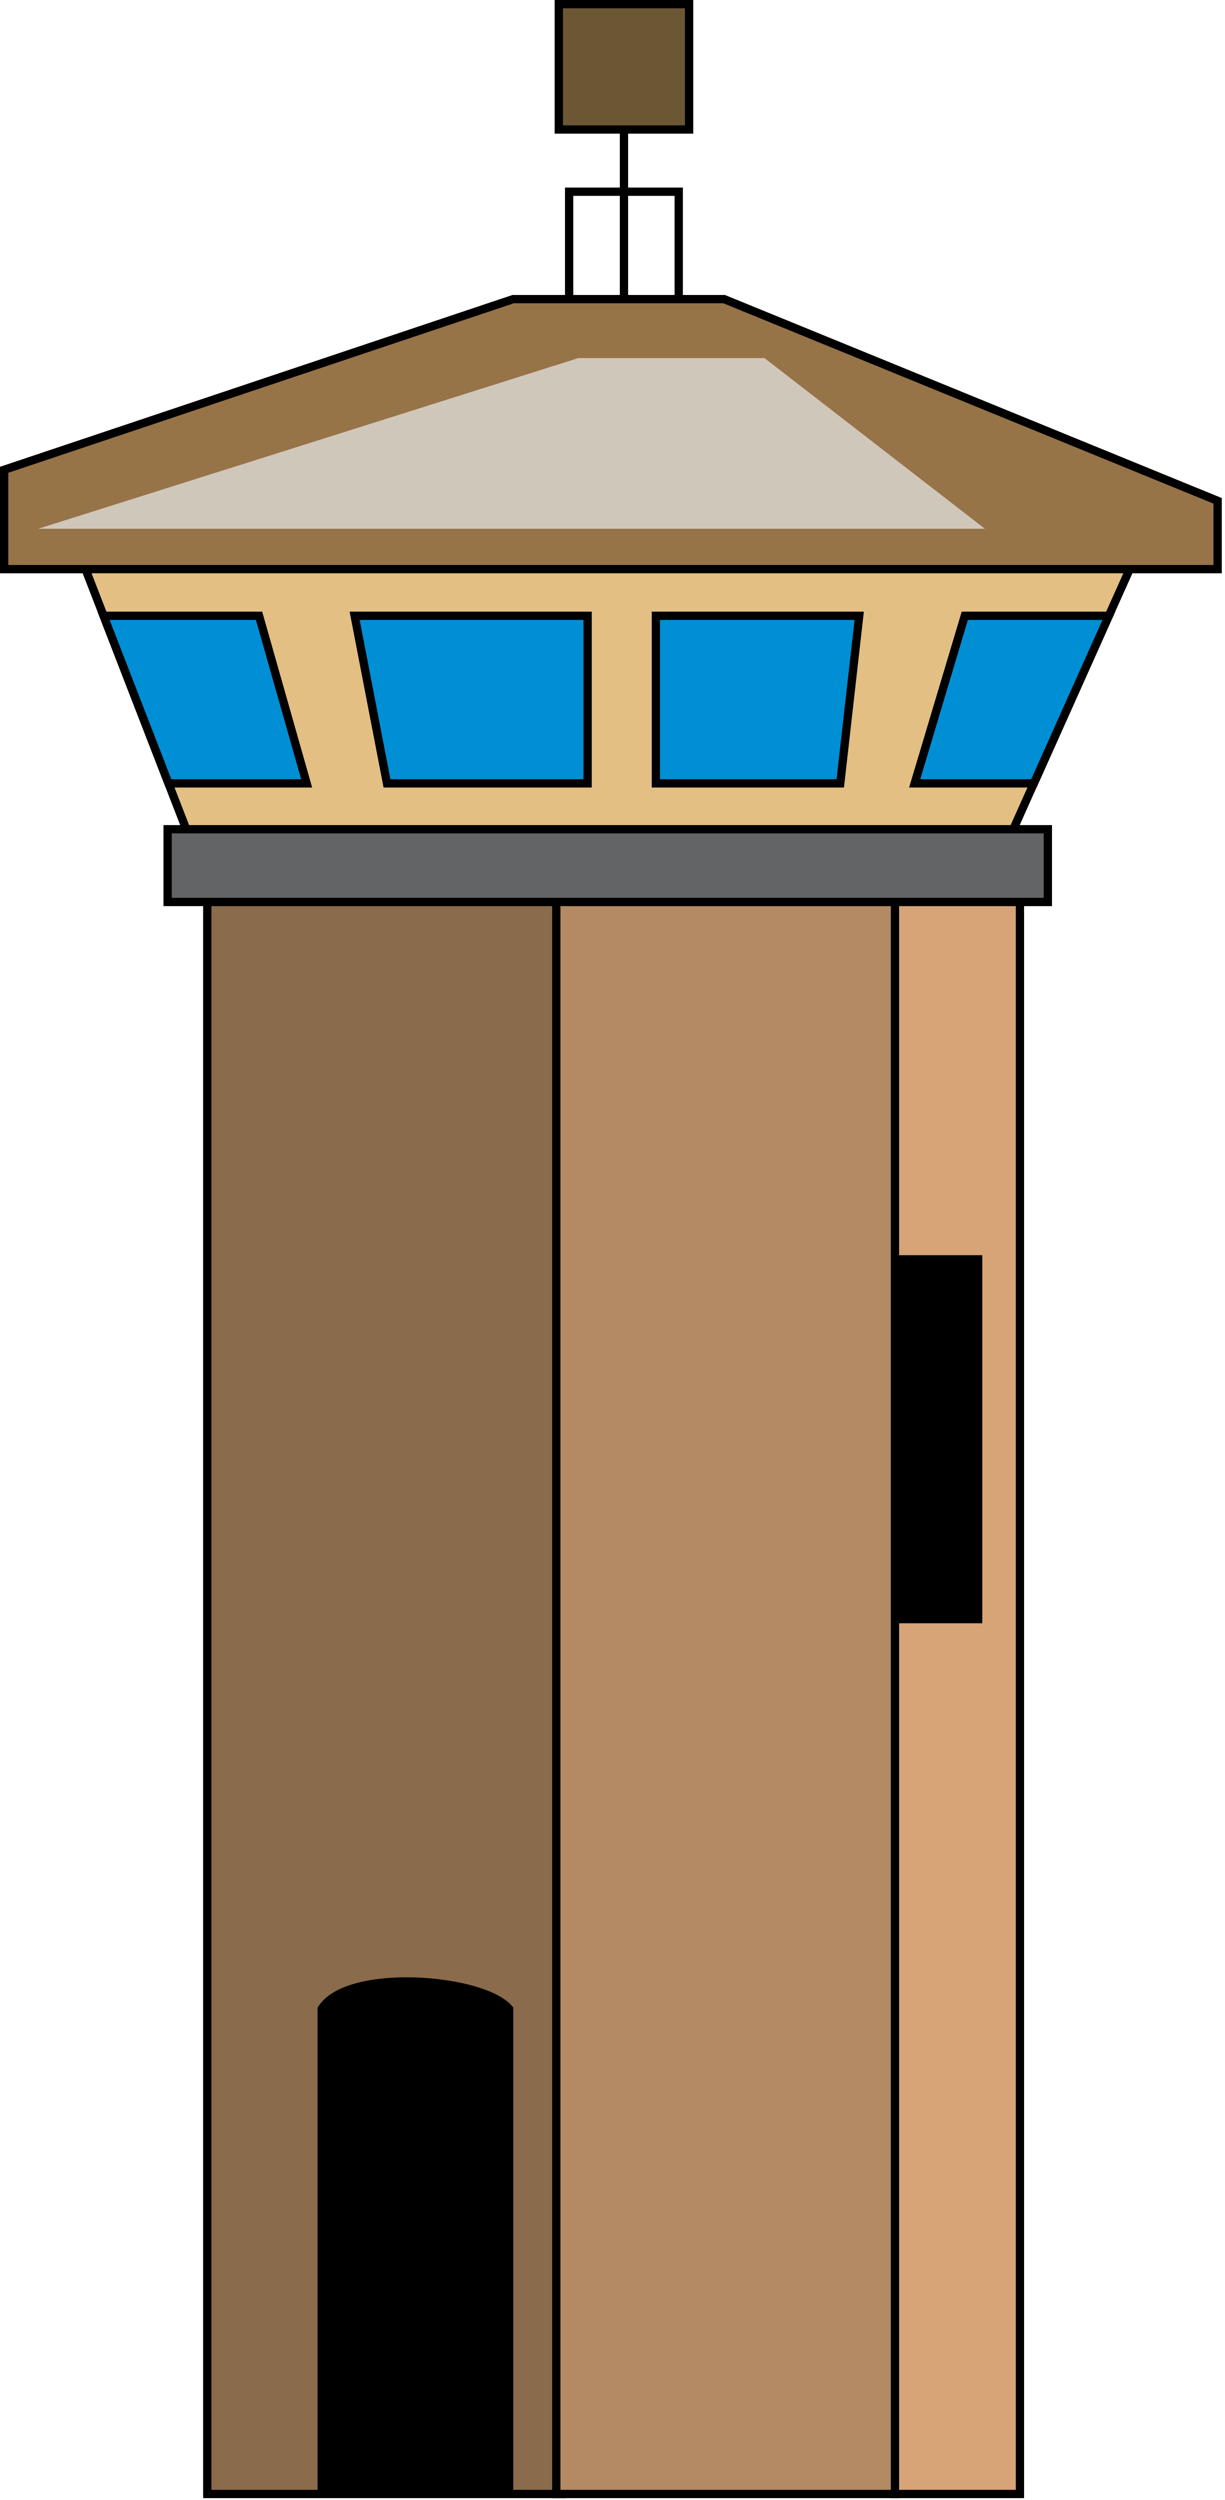 
        <svg xmlns:rdf="http://www.w3.org/1999/02/22-rdf-syntax-ns#" xmlns="http://www.w3.org/2000/svg" xmlns:cc="http://creativecommons.org/ns#" xmlns:xlink="http://www.w3.org/1999/xlink" xmlns:dc="http://purl.org/dc/elements/1.1/" x="0px" y="0px" width="246" height="502" viewBox="0 0 246 502" xml:space="preserve">
            <title>Prison Tower</title>
            <desc xmlns:ian_image_library="https://ian.umces.edu/media-library/">
                <ian_image_library:title>Prison Tower</ian_image_library:title>
                <ian_image_library:descr>Illustration of a prison tower</ian_image_library:descr>
                <ian_image_library:scene>
                    <ian_image_library:contains>development, infrastructure, prison, tower, jail, watchguard, high security, fence</ian_image_library:contains>
                    <ian_image_library:when>2007-10-27</ian_image_library:when>
                </ian_image_library:scene>
            </desc>
            
<defs>
</defs>
<polygon fill="#E3BF84" stroke="#000000" stroke-width="1.666" points="37.685,167.262 203.158,167.262 227.148,113.665 
	16.927,113.665 "/>
<polygon fill="#008FD5" stroke="#000000" stroke-width="1.666" points="172.543,123.664 131.711,123.664 131.711,157.316 
	168.736,157.316 "/>
<polygon fill="#008FD5" stroke="#000000" stroke-width="1.666" points="20.799,123.664 33.835,157.316 61.582,157.316 
	52.021,123.664 "/>
<polygon fill="#008FD5" stroke="#000000" stroke-width="1.666" points="118.003,123.664 71.218,123.664 77.714,157.316 
	118.003,157.316 "/>
<polygon fill="#008FD5" stroke="#000000" stroke-width="1.666" points="222.679,123.664 193.746,123.664 183.681,157.316 
	207.615,157.316 "/>
<rect x="112.212" y="0.833" fill="#6C5735" stroke="#000000" stroke-width="1.666" width="26.169" height="25.172"/>
<line fill="none" stroke="#000000" stroke-width="1.666" x1="125.302" y1="26.005" x2="125.302" y2="62.553"/>
<rect x="114.294" y="38.498" fill="none" stroke="#000000" stroke-width="1.666" width="22.005" height="22.005"/>
<rect x="41.621" y="179.689" fill="#8A6B4C" stroke="#000000" stroke-width="1.666" width="71.165" height="321.144"/>
<rect x="111.713" y="179.689" fill="#B38A64" stroke="#000000" stroke-width="1.666" width="68.009" height="321.144"/>
<rect x="179.722" y="179.689" fill="#D6A477" stroke="#000000" stroke-width="1.666" width="25.096" height="321.144"/>
<rect x="180.73" y="252.894" stroke="#000000" stroke-width="1.666" width="15.693" height="72.25"/>
<path stroke="#000000" stroke-width="1.666" d="M102.234,499.684H64.602c0,0,0-75.318,0-96.261c5.217-8.394,32.362-6.246,37.633,0
	C102.234,426.415,102.234,499.684,102.234,499.684z"/>
<rect x="33.661" y="166.523" fill="#636466" stroke="#000000" stroke-width="1.666" width="176.764" height="14.608"/>
<polygon fill="#977348" stroke="#000000" stroke-width="1.666" points="0.833,114.294 244.521,114.294 244.521,100.575 
	145.419,60.069 103.048,60.069 0.833,94.339 "/>
<g opacity="0.72">
	<polygon fill="#E6E7E8" points="7.687,106.182 197.779,106.182 153.531,71.912 116.138,71.912 	"/>
</g>
</svg>
